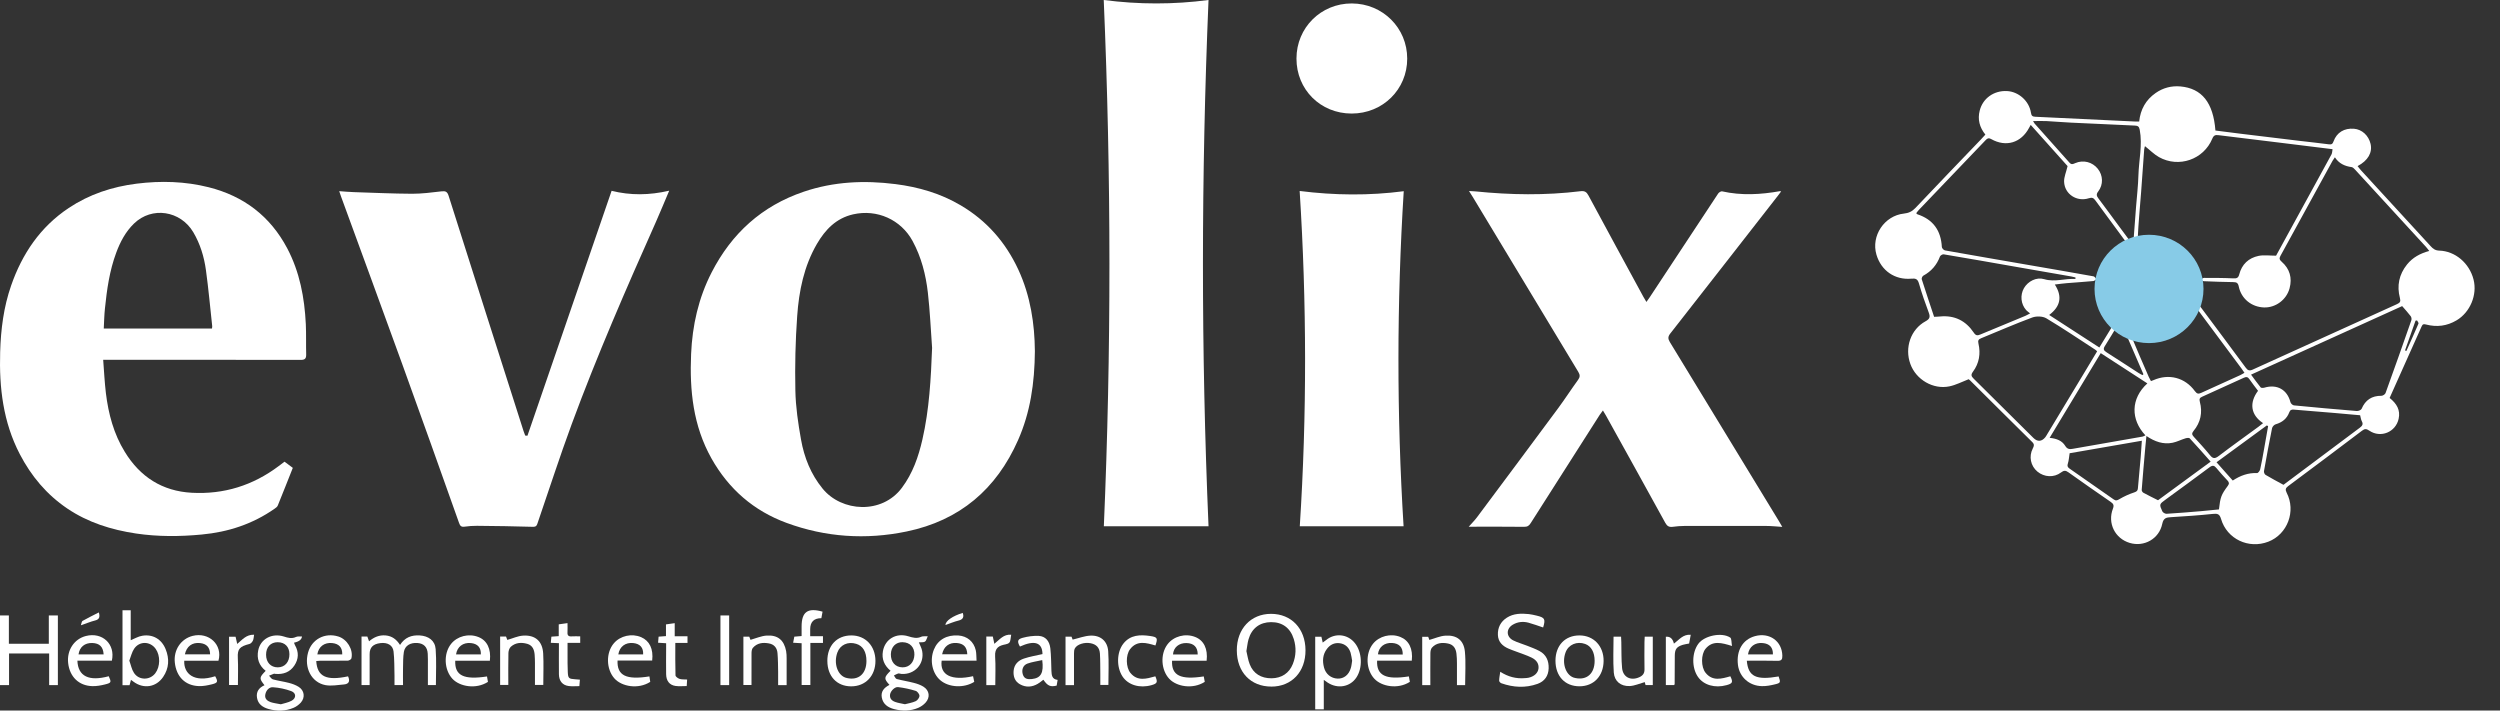 <svg width="95" height="27" viewBox="0 0 95 27" fill="none" xmlns="http://www.w3.org/2000/svg">
<rect x="0" y="0" width="95" height="27" fill="#333333" stroke="none"/>
<g id="Calque_1" clip-path="url(#clip0_3534_1055)">
<path id="Vector" d="M39.326 13.331C39.316 14.572 39.149 15.675 38.688 16.721C37.864 18.588 36.472 19.778 34.45 20.197C32.903 20.517 31.375 20.416 29.892 19.871C28.644 19.413 27.692 18.587 27.036 17.421C26.338 16.177 26.202 14.837 26.262 13.451C26.309 12.365 26.542 11.325 27.042 10.351C27.802 8.871 28.946 7.827 30.542 7.285C31.681 6.899 32.845 6.846 34.027 6.996C34.906 7.107 35.741 7.35 36.506 7.802C37.493 8.383 38.211 9.205 38.691 10.234C39.165 11.251 39.317 12.332 39.325 13.331H39.326ZM35.419 13.21C35.368 12.514 35.339 11.816 35.259 11.121C35.181 10.438 35.011 9.772 34.678 9.158C34.235 8.345 33.328 7.939 32.419 8.145C31.771 8.293 31.359 8.727 31.042 9.27C30.55 10.117 30.36 11.055 30.293 12.012C30.226 12.951 30.204 13.898 30.224 14.841C30.236 15.463 30.329 16.089 30.439 16.705C30.56 17.385 30.812 18.022 31.261 18.57C31.983 19.454 33.513 19.555 34.273 18.535C34.684 17.984 34.901 17.358 35.051 16.703C35.314 15.555 35.375 14.387 35.42 13.212L35.419 13.21Z" fill="white"/>
<path id="Vector_2" d="M10.814 17.545C10.926 17.628 11.022 17.7 11.127 17.779C10.935 18.261 10.748 18.738 10.555 19.211C10.535 19.261 10.479 19.301 10.432 19.333C9.601 19.913 8.672 20.219 7.666 20.312C6.832 20.391 5.997 20.397 5.166 20.273C4.231 20.132 3.345 19.857 2.553 19.321C1.769 18.79 1.186 18.09 0.753 17.259C0.118 16.039 -0.034 14.729 0.006 13.381C0.031 12.518 0.138 11.667 0.424 10.848C0.844 9.642 1.53 8.624 2.611 7.904C3.392 7.383 4.265 7.095 5.195 6.979C6.115 6.864 7.031 6.89 7.932 7.116C9.268 7.453 10.271 8.219 10.915 9.437C11.391 10.339 11.572 11.314 11.621 12.318C11.639 12.699 11.624 13.083 11.635 13.464C11.639 13.622 11.592 13.678 11.422 13.676C9.011 13.671 6.602 13.673 4.191 13.673C4.115 13.673 4.039 13.673 3.921 13.673C3.955 14.112 3.975 14.527 4.024 14.94C4.12 15.728 4.321 16.487 4.743 17.172C5.324 18.121 6.165 18.664 7.288 18.725C8.509 18.792 9.612 18.446 10.589 17.712C10.66 17.658 10.732 17.604 10.814 17.543V17.545ZM8.055 12.485C8.059 12.442 8.066 12.419 8.064 12.395C7.986 11.685 7.923 10.97 7.825 10.261C7.756 9.758 7.608 9.27 7.346 8.826C6.857 8 5.771 7.838 5.094 8.493C4.774 8.802 4.571 9.187 4.417 9.601C4.162 10.285 4.062 10.999 3.988 11.719C3.961 11.971 3.957 12.224 3.943 12.485H8.057H8.055Z" fill="white"/>
<path id="Vector_3" d="M41.942 0C43.278 0.173 44.59 0.175 45.924 0C45.644 6.679 45.639 13.336 45.924 19.997H41.946C42.232 13.352 42.228 6.695 41.942 0Z" fill="white"/>
<path id="Vector_4" d="M67.731 20.022C67.505 20.008 67.31 19.986 67.114 19.986C66.081 19.983 65.047 19.983 64.012 19.986C63.862 19.986 63.712 19.999 63.563 20.019C63.425 20.037 63.351 19.994 63.281 19.868C62.533 18.506 61.778 17.147 61.024 15.787C60.993 15.731 60.957 15.675 60.911 15.598C60.864 15.661 60.825 15.71 60.792 15.76C59.916 17.131 59.042 18.502 58.169 19.875C58.106 19.976 58.046 20.021 57.916 20.019C57.226 20.01 56.536 20.015 55.812 20.015C55.928 19.884 56.035 19.778 56.124 19.659C57.152 18.282 58.178 16.906 59.201 15.524C59.465 15.168 59.704 14.796 59.965 14.437C60.044 14.329 60.046 14.25 59.977 14.135C58.638 11.92 57.302 9.702 55.965 7.485C55.925 7.418 55.881 7.355 55.822 7.258C55.921 7.264 55.993 7.266 56.066 7.273C57.398 7.408 58.728 7.429 60.059 7.266C60.218 7.246 60.291 7.296 60.363 7.431C61.054 8.716 61.751 9.995 62.448 11.278C62.479 11.335 62.515 11.391 62.564 11.474C62.613 11.404 62.654 11.35 62.691 11.294C63.556 9.981 64.421 8.667 65.29 7.355C65.319 7.312 65.397 7.262 65.438 7.271C66.173 7.436 66.906 7.395 67.639 7.264C67.648 7.264 67.661 7.269 67.683 7.274C67.645 7.327 67.61 7.373 67.574 7.42C66.207 9.171 64.843 10.923 63.472 12.672C63.38 12.789 63.377 12.87 63.454 12.998C64.841 15.269 66.224 17.543 67.607 19.816C67.643 19.875 67.677 19.936 67.726 20.021L67.731 20.022Z" fill="white"/>
<path id="Vector_5" d="M90.806 15.123C91.075 15.337 91.222 15.582 91.148 15.916C91.037 16.422 90.465 16.658 90.035 16.366C89.926 16.292 89.863 16.285 89.758 16.366C88.826 17.072 87.89 17.773 86.952 18.471C86.853 18.545 86.833 18.604 86.892 18.721C87.256 19.423 86.925 20.303 86.197 20.584C85.45 20.873 84.624 20.485 84.4 19.72C84.344 19.529 84.262 19.509 84.083 19.529C83.558 19.585 83.032 19.619 82.505 19.652C82.326 19.662 82.212 19.679 82.166 19.905C82.049 20.476 81.475 20.796 80.927 20.63C80.369 20.463 80.078 19.88 80.291 19.329C80.342 19.198 80.308 19.142 80.204 19.07C79.665 18.7 79.131 18.326 78.597 17.946C78.494 17.872 78.427 17.872 78.32 17.953C78.052 18.158 77.679 18.135 77.422 17.921C77.165 17.707 77.088 17.349 77.245 17.044C77.294 16.949 77.314 16.886 77.225 16.798C76.436 16.021 75.65 15.236 74.863 14.455C74.838 14.43 74.809 14.41 74.809 14.41C74.552 14.509 74.322 14.632 74.076 14.682C73.458 14.81 72.81 14.425 72.595 13.835C72.367 13.212 72.608 12.514 73.172 12.208C73.326 12.123 73.355 12.048 73.296 11.888C73.158 11.519 73.028 11.146 72.919 10.769C72.872 10.603 72.794 10.574 72.638 10.589C72.007 10.648 71.484 10.286 71.305 9.678C71.094 8.964 71.603 8.196 72.349 8.116C72.526 8.098 72.658 8.037 72.783 7.906C73.61 7.031 74.447 6.164 75.281 5.293C75.334 5.238 75.384 5.18 75.444 5.115C75.221 4.84 75.144 4.534 75.229 4.203C75.346 3.733 75.77 3.437 76.262 3.46C76.704 3.481 77.106 3.834 77.176 4.284C77.194 4.399 77.231 4.432 77.341 4.437C78.612 4.494 79.884 4.557 81.155 4.619C81.195 4.62 81.236 4.619 81.289 4.619C81.336 4.158 81.542 3.793 81.915 3.534C82.194 3.339 82.512 3.255 82.852 3.284C83.671 3.356 84.105 3.899 84.186 4.96C84.5 5 84.82 5.041 85.138 5.081C85.882 5.173 86.626 5.263 87.37 5.351C87.745 5.396 88.121 5.434 88.496 5.484C88.603 5.498 88.639 5.47 88.675 5.371C88.798 5.032 89.082 4.863 89.45 4.892C89.754 4.916 90.007 5.148 90.082 5.468C90.158 5.797 89.984 6.103 89.588 6.312C89.633 6.368 89.673 6.423 89.72 6.474C90.603 7.436 91.486 8.397 92.37 9.36C92.456 9.455 92.541 9.518 92.688 9.523C93.298 9.54 93.836 9.998 93.995 10.623C94.143 11.204 93.866 11.866 93.351 12.172C92.985 12.39 92.598 12.438 92.192 12.332C92.105 12.309 92.062 12.312 92.024 12.399C91.62 13.304 91.215 14.209 90.806 15.121V15.123ZM80.577 12.24C80.541 12.278 80.499 12.311 80.472 12.352C80.309 12.616 80.156 12.886 79.987 13.147C79.913 13.262 79.938 13.318 80.047 13.386C80.458 13.646 80.861 13.914 81.27 14.176C81.316 14.205 81.366 14.229 81.415 14.254C81.426 14.243 81.439 14.232 81.45 14.221C81.169 13.572 80.889 12.922 80.608 12.273C80.789 12.384 80.896 12.544 80.975 12.741C81.193 13.271 81.426 13.795 81.652 14.32C81.676 14.374 81.705 14.425 81.736 14.482C81.774 14.468 81.801 14.459 81.826 14.448C82.414 14.187 83.03 14.344 83.408 14.866C83.49 14.977 83.546 14.973 83.654 14.925C84.145 14.698 84.637 14.479 85.128 14.256C85.18 14.232 85.227 14.2 85.289 14.166C85.243 14.101 85.211 14.052 85.177 14.004C84.641 13.284 84.105 12.562 83.569 11.843C83.503 11.754 83.502 11.671 83.566 11.594C83.589 11.623 83.611 11.65 83.633 11.679C84.201 12.442 84.773 13.205 85.336 13.97C85.414 14.076 85.477 14.101 85.602 14.045C87.43 13.212 89.258 12.383 91.09 11.555C91.204 11.503 91.231 11.454 91.197 11.326C91.075 10.86 91.162 10.43 91.468 10.049C91.682 9.784 91.966 9.63 92.312 9.536C92.261 9.473 92.228 9.426 92.189 9.383C91.289 8.403 90.389 7.422 89.49 6.443C89.454 6.405 89.408 6.357 89.363 6.35C89.103 6.315 88.88 6.216 88.726 5.977C88.684 6.038 88.659 6.071 88.639 6.107C87.978 7.312 87.32 8.519 86.657 9.723C86.601 9.824 86.623 9.874 86.704 9.946C87.012 10.216 87.108 10.562 87.005 10.95C86.889 11.393 86.472 11.697 86.033 11.683C85.562 11.668 85.168 11.355 85.073 10.887C85.044 10.743 84.983 10.722 84.862 10.72C84.489 10.715 84.118 10.702 83.745 10.686C83.705 10.686 83.669 10.648 83.629 10.628C83.669 10.605 83.709 10.56 83.748 10.56C84.121 10.56 84.494 10.56 84.865 10.578C84.997 10.585 85.057 10.56 85.091 10.427C85.189 10.045 85.446 9.802 85.828 9.723C86.031 9.682 86.25 9.716 86.492 9.716C86.471 9.741 86.48 9.732 86.487 9.723C87.191 8.439 87.895 7.156 88.596 5.869C88.626 5.813 88.623 5.741 88.637 5.669C87.928 5.581 87.249 5.497 86.572 5.414C85.817 5.322 85.061 5.232 84.306 5.137C84.181 5.121 84.121 5.14 84.067 5.27C83.737 6.063 82.793 6.391 82.041 5.97C81.85 5.862 81.69 5.696 81.509 5.554C81.5 5.594 81.48 5.639 81.479 5.684C81.439 6.218 81.403 6.754 81.363 7.291C81.319 7.879 81.26 8.467 81.234 9.056C81.225 9.277 81.102 9.333 80.932 9.387C80.881 9.32 80.834 9.259 80.787 9.196C80.4 8.671 80.011 8.147 79.627 7.62C79.558 7.524 79.502 7.492 79.377 7.533C78.921 7.681 78.454 7.379 78.436 6.907C78.429 6.727 78.514 6.544 78.568 6.312C78.134 5.826 77.658 5.293 77.167 4.746C77.136 4.804 77.122 4.829 77.107 4.854C76.805 5.427 76.231 5.603 75.667 5.286C75.554 5.223 75.507 5.27 75.442 5.338C74.6 6.218 73.759 7.096 72.919 7.974C72.881 8.014 72.848 8.061 72.816 8.102C72.841 8.125 72.848 8.138 72.858 8.142C73.46 8.34 73.757 8.761 73.79 9.385C73.791 9.432 73.862 9.507 73.911 9.516C74.961 9.703 76.01 9.883 77.06 10.065C77.893 10.209 78.724 10.351 79.555 10.501C79.596 10.508 79.629 10.572 79.665 10.608C79.625 10.634 79.585 10.677 79.544 10.68C79.209 10.711 78.874 10.733 78.539 10.76C78.394 10.772 78.249 10.792 78.083 10.812C78.378 11.269 78.298 11.645 77.869 11.969C78.512 12.384 79.136 12.791 79.775 13.205C80.005 12.827 80.222 12.473 80.463 12.078C80.514 12.15 80.545 12.194 80.577 12.237V12.24ZM79.692 13.351C79.656 13.318 79.64 13.3 79.62 13.288C79.001 12.886 78.391 12.473 77.759 12.095C77.621 12.014 77.384 12.007 77.229 12.064C76.572 12.307 75.929 12.589 75.281 12.854C75.181 12.895 75.154 12.94 75.181 13.056C75.27 13.439 75.209 13.806 74.973 14.124C74.886 14.243 74.908 14.299 74.999 14.389C75.757 15.137 76.512 15.889 77.269 16.641C77.422 16.794 77.585 16.785 77.723 16.613C77.752 16.575 77.775 16.532 77.799 16.492C78.266 15.72 78.731 14.947 79.196 14.175C79.359 13.905 79.522 13.633 79.69 13.352L79.692 13.351ZM85.538 14.234C85.671 14.412 85.781 14.57 85.906 14.722C85.928 14.747 86.004 14.743 86.047 14.731C86.529 14.588 86.914 14.806 87.037 15.283C87.05 15.333 87.122 15.402 87.173 15.405C87.966 15.483 88.76 15.553 89.555 15.618C89.617 15.623 89.72 15.582 89.74 15.537C89.883 15.2 90.127 15.037 90.496 15.04C90.549 15.04 90.632 14.984 90.65 14.938C90.983 14.018 91.309 13.095 91.631 12.172C91.647 12.127 91.636 12.055 91.608 12.017C91.512 11.889 91.401 11.771 91.282 11.632C89.387 12.491 87.479 13.358 85.54 14.236L85.538 14.234ZM78.865 10.603C78.865 10.583 78.869 10.563 78.869 10.544C78.82 10.531 78.771 10.517 78.722 10.508C78.003 10.382 77.283 10.256 76.564 10.132C75.663 9.973 74.762 9.815 73.858 9.664C73.817 9.657 73.734 9.707 73.719 9.747C73.598 10.069 73.391 10.31 73.087 10.475C73.051 10.495 73.015 10.574 73.026 10.61C73.178 11.087 73.337 11.56 73.496 12.039C73.583 12.034 73.654 12.034 73.726 12.026C74.275 11.974 74.698 12.188 74.999 12.634C75.08 12.757 75.14 12.759 75.256 12.71C75.824 12.471 76.396 12.239 76.966 12.001C77.017 11.979 77.066 11.949 77.144 11.909C77.079 11.855 77.031 11.827 76.995 11.785C76.791 11.555 76.758 11.217 76.91 10.95C77.062 10.688 77.384 10.52 77.678 10.608C78.083 10.729 78.47 10.576 78.867 10.601L78.865 10.603ZM81.008 9.25C81.028 9.246 81.046 9.243 81.066 9.239C81.1 8.784 81.135 8.327 81.169 7.872C81.2 7.469 81.249 7.064 81.26 6.661C81.276 6.085 81.419 5.515 81.31 4.934C81.287 4.808 81.238 4.777 81.126 4.772C80.317 4.737 79.507 4.7 78.698 4.66C78.387 4.646 78.076 4.617 77.764 4.601C77.603 4.593 77.441 4.601 77.256 4.601C77.288 4.653 77.297 4.674 77.312 4.692C77.754 5.189 78.199 5.682 78.639 6.18C78.715 6.265 78.771 6.238 78.856 6.2C79.165 6.065 79.509 6.155 79.716 6.413C79.917 6.663 79.933 7.015 79.732 7.276C79.65 7.382 79.67 7.447 79.739 7.539C80.009 7.897 80.273 8.26 80.539 8.62C80.695 8.831 80.851 9.039 81.006 9.25H81.008ZM77.886 16.638C78.159 16.665 78.36 16.749 78.479 16.944C78.555 17.07 78.646 17.077 78.764 17.055C79.649 16.901 80.532 16.748 81.417 16.591C81.453 16.584 81.486 16.561 81.526 16.543C80.961 15.945 80.963 15.146 81.6 14.569C81.013 14.189 80.432 13.811 79.828 13.419C79.182 14.491 78.545 15.547 77.888 16.634L77.886 16.638ZM86.775 18.421C86.918 18.315 87.099 18.178 87.28 18.043C88.076 17.446 88.873 16.848 89.671 16.255C89.765 16.184 89.812 16.123 89.749 16.006C89.714 15.941 89.707 15.861 89.685 15.78C89.358 15.751 89.035 15.72 88.712 15.693C88.197 15.65 87.683 15.609 87.169 15.566C87.082 15.558 87.026 15.575 86.992 15.668C86.903 15.909 86.724 16.051 86.476 16.123C86.418 16.139 86.349 16.213 86.338 16.273C86.228 16.816 86.127 17.359 86.031 17.904C86.024 17.948 86.054 18.023 86.091 18.045C86.304 18.173 86.525 18.288 86.773 18.424L86.775 18.421ZM85.995 16.078C85.517 15.762 85.47 15.296 85.805 14.851C85.696 14.705 85.582 14.562 85.477 14.409C85.417 14.32 85.359 14.313 85.267 14.354C84.739 14.597 84.21 14.838 83.68 15.076C83.585 15.117 83.567 15.164 83.594 15.269C83.703 15.675 83.624 16.051 83.354 16.377C83.276 16.471 83.296 16.524 83.367 16.602C83.573 16.827 83.781 17.052 83.973 17.289C84.081 17.426 84.157 17.444 84.306 17.332C84.802 16.954 85.309 16.593 85.812 16.224C85.87 16.183 85.924 16.138 85.996 16.08L85.995 16.078ZM81.388 16.748C80.445 16.911 79.54 17.068 78.646 17.223C78.622 17.37 78.617 17.496 78.579 17.613C78.546 17.707 78.57 17.755 78.642 17.806C79.203 18.196 79.764 18.586 80.322 18.979C80.405 19.038 80.454 19.017 80.539 18.966C80.715 18.862 80.907 18.775 81.102 18.711C81.193 18.68 81.233 18.649 81.24 18.559C81.274 18.162 81.312 17.764 81.347 17.366C81.363 17.172 81.374 16.978 81.39 16.748H81.388ZM84.005 17.543C83.73 17.233 83.475 16.94 83.211 16.658C83.186 16.629 83.097 16.641 83.044 16.658C82.881 16.708 82.724 16.791 82.557 16.825C82.206 16.895 81.886 16.787 81.564 16.568C81.547 16.73 81.533 16.863 81.522 16.994C81.475 17.534 81.426 18.074 81.385 18.613C81.381 18.649 81.413 18.705 81.446 18.723C81.622 18.82 81.803 18.907 82.005 19.009C82.65 18.536 83.319 18.045 84.005 17.543ZM84.32 19.357C84.373 18.892 84.405 18.801 84.659 18.459C84.719 18.378 84.706 18.326 84.644 18.259C84.501 18.106 84.358 17.951 84.226 17.789C84.141 17.685 84.078 17.671 83.962 17.757C83.41 18.171 82.851 18.574 82.295 18.982C82.052 19.16 82.047 19.162 82.168 19.43C82.19 19.477 82.275 19.527 82.328 19.524C82.771 19.497 83.213 19.461 83.654 19.423C83.875 19.405 84.094 19.38 84.319 19.358L84.32 19.357ZM86.19 16.195C86.174 16.184 86.157 16.174 86.141 16.165C85.51 16.629 84.876 17.091 84.228 17.566C84.447 17.813 84.644 18.034 84.845 18.261C85.135 18.07 85.432 17.962 85.77 17.977C85.808 17.977 85.873 17.892 85.886 17.838C85.942 17.59 85.986 17.336 86.031 17.086C86.085 16.789 86.136 16.492 86.188 16.195H86.19ZM91.848 12.176C91.828 12.179 91.808 12.183 91.79 12.186C91.656 12.562 91.524 12.938 91.39 13.316C91.408 13.324 91.425 13.331 91.443 13.336C91.599 12.989 91.754 12.643 91.903 12.294C91.913 12.267 91.868 12.217 91.848 12.176Z" fill="white"/>
<path id="Vector_6" d="M20.043 16.557C21.107 13.462 22.17 10.366 23.241 7.251C23.954 7.429 24.675 7.422 25.43 7.246C25.252 7.663 25.096 8.048 24.928 8.426C23.797 10.963 22.687 13.509 21.726 16.114C21.27 17.352 20.865 18.606 20.436 19.855C20.405 19.945 20.394 20.022 20.253 20.019C19.545 19.997 18.836 19.988 18.126 19.981C17.97 19.981 17.813 19.99 17.659 20.013C17.531 20.033 17.483 19.986 17.444 19.871C16.732 17.869 16.021 15.866 15.297 13.869C14.522 11.729 13.737 9.595 12.957 7.46C12.937 7.404 12.919 7.348 12.89 7.264C13.089 7.278 13.27 7.296 13.451 7.301C14.189 7.325 14.928 7.359 15.664 7.363C16.035 7.363 16.408 7.314 16.778 7.271C16.926 7.255 16.995 7.278 17.046 7.436C17.99 10.418 18.942 13.396 19.893 16.375C19.913 16.434 19.936 16.494 19.958 16.552C19.987 16.553 20.014 16.555 20.043 16.557Z" fill="white"/>
<path id="Vector_7" d="M53.336 19.997H49.392C49.664 15.764 49.658 11.517 49.387 7.257C50.71 7.424 52.026 7.438 53.342 7.266C53.076 11.515 53.074 15.755 53.336 19.997Z" fill="white"/>
<path id="Vector_8" d="M51.363 4.315C50.178 4.315 49.264 3.402 49.266 2.224C49.266 1.053 50.196 0.128 51.369 0.131C52.544 0.135 53.476 1.063 53.474 2.229C53.474 3.399 52.544 4.316 51.363 4.315Z" fill="white"/>
<path id="Vector_9" d="M48.309 26.09C47.526 26.09 47.003 25.541 46.999 24.717C46.995 23.9 47.529 23.326 48.299 23.326C49.072 23.326 49.604 23.886 49.609 24.706C49.614 25.528 49.086 26.091 48.311 26.091L48.309 26.09ZM47.363 24.742C47.401 24.895 47.424 25.075 47.488 25.239C47.625 25.597 47.924 25.778 48.319 25.775C48.702 25.771 48.99 25.58 49.128 25.231C49.251 24.922 49.262 24.603 49.164 24.285C49.033 23.862 48.731 23.639 48.3 23.641C47.875 23.643 47.564 23.875 47.444 24.294C47.404 24.431 47.394 24.573 47.363 24.742Z" fill="white"/>
<path id="Vector_10" d="M0 23.387H0.337V24.463H1.855V23.387H2.199V26.034H1.868V24.832H0.344V26.034H0V23.387Z" fill="white"/>
<path id="Vector_11" d="M11.475 24.182C11.468 24.3 11.367 24.38 11.173 24.422C11.186 24.454 11.193 24.486 11.209 24.515C11.361 24.78 11.351 25.044 11.184 25.293C11.016 25.544 10.764 25.634 10.465 25.608C10.447 25.608 10.427 25.595 10.413 25.6C10.35 25.624 10.286 25.651 10.223 25.676C10.272 25.724 10.312 25.8 10.37 25.816C10.572 25.872 10.78 25.897 10.983 25.951C11.108 25.983 11.236 26.03 11.347 26.099C11.568 26.235 11.604 26.505 11.43 26.7C11.356 26.781 11.258 26.854 11.157 26.896C10.842 27.029 10.512 27.034 10.188 26.937C9.977 26.874 9.807 26.754 9.767 26.52C9.727 26.288 9.839 26.131 10.051 26.039C9.845 25.778 9.846 25.748 10.096 25.492C9.843 25.293 9.75 25.026 9.812 24.715C9.899 24.281 10.332 24.044 10.788 24.188C10.945 24.238 11.086 24.28 11.249 24.204C11.312 24.173 11.399 24.191 11.477 24.186L11.475 24.182ZM10.111 24.881C10.111 25.17 10.29 25.361 10.556 25.359C10.824 25.359 11.001 25.156 10.998 24.857C10.996 24.578 10.826 24.405 10.552 24.404C10.283 24.404 10.109 24.589 10.111 24.882V24.881ZM10.672 26.763C10.791 26.725 10.949 26.7 11.081 26.628C11.264 26.529 11.26 26.333 11.066 26.262C10.845 26.181 10.607 26.131 10.371 26.115C10.225 26.106 10.112 26.234 10.082 26.388C10.049 26.55 10.154 26.635 10.286 26.682C10.397 26.719 10.518 26.732 10.674 26.763H10.672Z" fill="white"/>
<path id="Vector_12" d="M33.799 26.025C33.584 25.787 33.587 25.741 33.841 25.489C33.607 25.294 33.497 25.048 33.551 24.744C33.631 24.29 34.052 24.035 34.516 24.179C34.686 24.231 34.84 24.276 35.012 24.195C35.066 24.17 35.14 24.184 35.254 24.179C35.211 24.269 35.196 24.353 35.149 24.382C35.09 24.416 35.003 24.402 34.917 24.409C34.965 24.53 35.023 24.631 35.042 24.738C35.137 25.228 34.758 25.643 34.253 25.609C34.212 25.606 34.166 25.584 34.13 25.593C34.074 25.608 34.023 25.642 33.969 25.669C34.004 25.715 34.031 25.789 34.074 25.802C34.288 25.859 34.508 25.892 34.722 25.948C34.849 25.98 34.977 26.025 35.086 26.091C35.321 26.235 35.356 26.5 35.169 26.703C35.095 26.784 34.995 26.854 34.894 26.898C34.597 27.023 34.286 27.027 33.976 26.946C33.743 26.885 33.555 26.761 33.508 26.505C33.466 26.27 33.602 26.128 33.797 26.027L33.799 26.025ZM34.304 24.402C34.041 24.397 33.861 24.58 33.853 24.857C33.846 25.156 34.023 25.356 34.295 25.359C34.556 25.363 34.738 25.167 34.747 24.881C34.756 24.598 34.579 24.409 34.302 24.404L34.304 24.402ZM34.387 26.761C34.516 26.727 34.666 26.705 34.798 26.644C34.865 26.613 34.939 26.512 34.939 26.442C34.939 26.376 34.86 26.271 34.793 26.252C34.577 26.185 34.355 26.138 34.13 26.11C34.002 26.093 33.842 26.257 33.822 26.392C33.801 26.543 33.891 26.63 34.018 26.674C34.128 26.714 34.248 26.73 34.389 26.761H34.387Z" fill="white"/>
<path id="Vector_13" d="M13.74 24.188H13.959C13.979 24.24 13.997 24.296 14.024 24.369C14.211 24.211 14.412 24.125 14.654 24.146C14.895 24.168 15.065 24.294 15.201 24.508C15.382 24.222 15.637 24.128 15.947 24.146C16.281 24.166 16.529 24.337 16.555 24.666C16.589 25.116 16.564 25.57 16.564 26.032H16.26C16.26 25.785 16.26 25.537 16.26 25.289C16.26 25.14 16.263 24.99 16.254 24.841C16.24 24.589 16.106 24.452 15.863 24.434C15.592 24.414 15.387 24.535 15.347 24.773C15.315 24.97 15.32 25.175 15.315 25.379C15.309 25.593 15.315 25.807 15.315 26.032H14.991C14.991 25.919 14.994 25.802 14.991 25.685C14.982 25.375 14.991 25.064 14.955 24.756C14.928 24.515 14.721 24.405 14.455 24.438C14.175 24.472 14.046 24.603 14.046 24.857C14.046 25.244 14.046 25.633 14.046 26.032H13.738V24.189L13.74 24.188Z" fill="white"/>
<path id="Vector_14" d="M57.008 25.526C57.307 25.719 57.615 25.798 57.946 25.769C57.993 25.766 58.042 25.764 58.089 25.753C58.301 25.704 58.438 25.577 58.462 25.411C58.485 25.238 58.402 25.086 58.196 24.987C58.013 24.898 57.817 24.837 57.627 24.764C57.526 24.726 57.425 24.692 57.325 24.648C57.093 24.549 56.929 24.389 56.92 24.127C56.909 23.851 57.023 23.626 57.258 23.473C57.515 23.308 57.805 23.306 58.094 23.335C58.196 23.346 58.295 23.371 58.395 23.394C58.704 23.468 58.735 23.526 58.639 23.844C58.453 23.783 58.27 23.713 58.082 23.662C57.877 23.608 57.674 23.628 57.49 23.736C57.227 23.889 57.229 24.195 57.501 24.334C57.671 24.42 57.859 24.468 58.036 24.54C58.192 24.602 58.351 24.659 58.498 24.738C58.759 24.877 58.858 25.114 58.849 25.397C58.84 25.681 58.697 25.89 58.427 25.987C57.969 26.151 57.506 26.124 57.052 25.964C57.016 25.951 56.968 25.901 56.968 25.868C56.968 25.764 56.992 25.66 57.01 25.526H57.008Z" fill="white"/>
<path id="Vector_15" d="M50.304 25.834V26.955H49.978V24.197H50.214C50.228 24.261 50.243 24.328 50.263 24.418C50.313 24.38 50.35 24.355 50.384 24.328C50.726 24.042 51.208 24.089 51.486 24.438C51.765 24.787 51.788 25.381 51.539 25.751C51.3 26.104 50.833 26.187 50.456 25.942C50.413 25.913 50.371 25.883 50.306 25.836L50.304 25.834ZM51.381 25.107C51.363 25.012 51.352 24.904 51.322 24.803C51.26 24.605 51.124 24.474 50.916 24.443C50.708 24.413 50.54 24.499 50.418 24.665C50.261 24.877 50.248 25.116 50.312 25.364C50.377 25.614 50.579 25.778 50.829 25.787C51.065 25.796 51.256 25.645 51.332 25.384C51.358 25.3 51.365 25.21 51.381 25.109V25.107Z" fill="white"/>
<path id="Vector_16" d="M4.655 23.189H4.967C4.967 23.382 4.967 23.571 4.967 23.76C4.967 23.948 4.967 24.137 4.967 24.328C5.122 24.265 5.258 24.182 5.405 24.159C5.806 24.091 6.139 24.287 6.293 24.666C6.442 25.032 6.425 25.393 6.199 25.724C5.931 26.12 5.45 26.19 5.068 25.901C5.041 25.881 5.014 25.859 4.977 25.834C4.958 25.91 4.941 25.971 4.923 26.038H4.655V23.191V23.189ZM4.914 25.104C4.974 25.266 5.003 25.435 5.09 25.568C5.278 25.858 5.694 25.856 5.901 25.584C6.091 25.334 6.098 24.916 5.917 24.659C5.711 24.364 5.301 24.352 5.099 24.65C5.012 24.778 4.977 24.94 4.914 25.104Z" fill="white"/>
<path id="Vector_17" d="M8.301 25.109H7.001C6.977 25.598 7.372 25.956 8.177 25.697C8.29 25.902 8.279 25.947 8.056 26.003C7.895 26.043 7.725 26.077 7.562 26.072C7.041 26.057 6.7 25.717 6.643 25.175C6.592 24.699 6.874 24.278 7.318 24.164C7.937 24.008 8.469 24.501 8.302 25.105L8.301 25.109ZM7.026 24.864H7.984C7.98 24.6 7.852 24.461 7.596 24.436C7.303 24.405 7.09 24.562 7.026 24.864Z" fill="white"/>
<path id="Vector_18" d="M53.646 25.105H52.33C52.304 25.67 52.657 25.841 53.537 25.703C53.55 25.771 53.562 25.841 53.575 25.91C53.115 26.205 52.5 26.086 52.227 25.794C51.908 25.454 51.877 24.839 52.169 24.47C52.406 24.17 52.846 24.058 53.213 24.204C53.539 24.334 53.698 24.652 53.648 25.105H53.646ZM53.304 24.875C53.309 24.594 53.17 24.45 52.9 24.433C52.609 24.415 52.393 24.584 52.362 24.864C52.404 24.868 52.444 24.873 52.486 24.873C52.755 24.873 53.023 24.873 53.306 24.873L53.304 24.875Z" fill="white"/>
<path id="Vector_19" d="M45.853 25.107H44.538C44.512 25.672 44.862 25.841 45.743 25.704C45.756 25.773 45.768 25.843 45.781 25.911C45.319 26.205 44.706 26.088 44.433 25.796C44.12 25.462 44.083 24.859 44.364 24.486C44.599 24.175 45.044 24.056 45.419 24.206C45.745 24.335 45.904 24.654 45.852 25.107H45.853ZM45.513 24.87C45.513 24.587 45.363 24.443 45.086 24.436C44.8 24.429 44.592 24.602 44.574 24.87H45.513Z" fill="white"/>
<path id="Vector_20" d="M66.379 25.107C66.431 25.712 66.732 25.854 67.588 25.705C67.668 25.933 67.664 25.953 67.448 26.005C67.287 26.045 67.117 26.077 66.953 26.073C66.467 26.063 66.098 25.724 66.042 25.267C65.975 24.72 66.223 24.301 66.69 24.173C67.242 24.022 67.718 24.366 67.729 24.915C67.733 25.059 67.696 25.114 67.541 25.111C67.157 25.1 66.773 25.107 66.377 25.107H66.379ZM67.371 24.868C67.378 24.605 67.246 24.461 66.985 24.436C66.688 24.407 66.467 24.573 66.424 24.868H67.371Z" fill="white"/>
<path id="Vector_21" d="M18.615 25.107H17.299C17.275 25.672 17.623 25.841 18.506 25.705C18.519 25.773 18.531 25.843 18.542 25.912C18.082 26.205 17.467 26.088 17.194 25.796C16.877 25.456 16.846 24.841 17.138 24.472C17.375 24.172 17.813 24.06 18.182 24.208C18.508 24.337 18.667 24.659 18.615 25.109V25.107ZM18.273 24.866C18.282 24.607 18.151 24.463 17.892 24.436C17.597 24.407 17.373 24.575 17.33 24.866H18.274H18.273Z" fill="white"/>
<path id="Vector_22" d="M37.111 25.105H35.783C35.707 25.654 36.163 25.879 36.977 25.695C36.992 25.769 37.006 25.841 37.021 25.911C36.628 26.156 36.056 26.126 35.732 25.849C35.424 25.586 35.321 25.089 35.49 24.679C35.64 24.312 35.978 24.118 36.418 24.148C36.751 24.172 37.003 24.378 37.079 24.709C37.106 24.828 37.099 24.956 37.109 25.104L37.111 25.105ZM35.801 24.861H36.757C36.744 24.587 36.619 24.456 36.358 24.434C36.069 24.409 35.861 24.566 35.801 24.861Z" fill="white"/>
<path id="Vector_23" d="M24.678 25.703C24.691 25.782 24.7 25.847 24.709 25.911C24.249 26.206 23.623 26.088 23.349 25.782C23.033 25.429 23.018 24.803 23.328 24.443C23.574 24.157 24.008 24.06 24.365 24.213C24.682 24.35 24.835 24.663 24.783 25.1H23.467C23.442 25.672 23.797 25.845 24.678 25.703ZM24.439 24.866C24.453 24.609 24.321 24.463 24.063 24.436C23.767 24.405 23.545 24.569 23.496 24.866H24.439Z" fill="white"/>
<path id="Vector_24" d="M2.941 25.105C2.963 25.703 3.384 25.901 4.132 25.697C4.237 25.926 4.235 25.947 3.989 26.009C3.833 26.048 3.67 26.077 3.511 26.073C2.999 26.061 2.648 25.719 2.59 25.197C2.535 24.709 2.816 24.283 3.263 24.168C3.887 24.008 4.392 24.476 4.251 25.105H2.939H2.941ZM3.938 24.866C3.92 24.576 3.781 24.443 3.507 24.434C3.223 24.425 3.024 24.585 2.984 24.866H3.94H3.938Z" fill="white"/>
<path id="Vector_25" d="M13.226 25.701C13.309 25.881 13.262 25.992 13.072 26.009C12.837 26.028 12.591 26.077 12.364 26.034C11.83 25.931 11.548 25.366 11.707 24.794C11.848 24.292 12.343 24.029 12.853 24.186C13.188 24.288 13.431 24.681 13.354 25.017C13.345 25.055 13.266 25.104 13.219 25.104C12.864 25.111 12.511 25.107 12.156 25.109C12.109 25.109 12.062 25.116 12.017 25.12C12.055 25.712 12.401 25.877 13.226 25.701ZM12.059 24.866H13.005C13.014 24.605 12.88 24.461 12.621 24.436C12.325 24.407 12.104 24.573 12.059 24.866Z" fill="white"/>
<path id="Vector_26" d="M31.439 25.118C31.437 24.531 31.8 24.146 32.352 24.146C32.888 24.146 33.263 24.544 33.267 25.109C33.27 25.683 32.89 26.081 32.345 26.081C31.8 26.081 31.442 25.697 31.44 25.12L31.439 25.118ZM32.925 25.118C32.925 24.769 32.791 24.542 32.535 24.465C32.219 24.368 31.922 24.506 31.819 24.798C31.677 25.193 31.815 25.631 32.115 25.746C32.137 25.755 32.161 25.76 32.184 25.766C32.626 25.865 32.923 25.604 32.925 25.118Z" fill="white"/>
<path id="Vector_27" d="M59.108 25.104C59.11 24.528 59.472 24.146 60.019 24.146C60.562 24.146 60.944 24.553 60.937 25.121C60.929 25.694 60.56 26.079 60.019 26.079C59.467 26.079 59.107 25.692 59.108 25.104ZM60.596 25.111C60.596 24.785 60.466 24.553 60.236 24.47C59.925 24.357 59.604 24.494 59.494 24.785C59.344 25.181 59.485 25.632 59.791 25.746C59.812 25.755 59.836 25.76 59.86 25.764C60.299 25.859 60.596 25.596 60.596 25.111Z" fill="white"/>
<path id="Vector_28" d="M39.614 24.848C39.605 24.411 39.312 24.317 38.758 24.569C38.648 24.38 38.66 24.292 38.857 24.238C39.055 24.184 39.27 24.154 39.475 24.164C39.723 24.179 39.88 24.353 39.913 24.636C39.945 24.92 39.943 25.208 39.954 25.494C39.962 25.656 39.974 25.811 40.19 25.836C40.177 25.917 40.164 25.987 40.153 26.053C39.916 26.111 39.811 26.066 39.648 25.83C39.58 25.881 39.513 25.938 39.438 25.983C39.214 26.115 38.98 26.129 38.754 26C38.562 25.89 38.501 25.704 38.517 25.494C38.537 25.249 38.693 25.098 38.908 25.026C39.133 24.949 39.371 24.913 39.616 24.855L39.614 24.848ZM39.605 25.084C39.41 25.129 39.221 25.152 39.046 25.215C38.874 25.276 38.812 25.453 38.868 25.631C38.923 25.807 39.064 25.82 39.214 25.803C39.554 25.767 39.668 25.573 39.605 25.082V25.084Z" fill="white"/>
<path id="Vector_29" d="M40.809 26.034H40.49V24.193H40.718C40.735 24.238 40.755 24.29 40.76 24.305C40.993 24.251 41.212 24.164 41.435 24.154C41.821 24.136 42.085 24.362 42.112 24.747C42.141 25.168 42.119 25.593 42.119 26.028H41.812C41.812 25.888 41.812 25.748 41.812 25.606C41.808 25.348 41.813 25.091 41.797 24.835C41.781 24.607 41.66 24.486 41.444 24.443C41.211 24.396 40.928 24.483 40.845 24.639C40.816 24.693 40.812 24.765 40.812 24.828C40.809 25.228 40.812 25.627 40.812 26.034H40.809Z" fill="white"/>
<path id="Vector_30" d="M29.891 26.034H29.569C29.569 25.865 29.57 25.699 29.569 25.534C29.565 25.296 29.565 25.057 29.545 24.819C29.529 24.623 29.422 24.485 29.216 24.449C28.986 24.407 28.768 24.433 28.607 24.621C28.568 24.668 28.558 24.755 28.558 24.821C28.555 25.221 28.557 25.618 28.557 26.03H28.249V24.193H28.472C28.49 24.24 28.512 24.294 28.519 24.314C28.725 24.256 28.926 24.166 29.132 24.152C29.558 24.123 29.795 24.328 29.873 24.742C29.891 24.836 29.891 24.931 29.892 25.026C29.894 25.359 29.892 25.69 29.892 26.032L29.891 26.034Z" fill="white"/>
<path id="Vector_31" d="M55.669 26.034H55.364C55.364 25.757 55.365 25.485 55.364 25.212C55.364 25.085 55.36 24.96 55.345 24.837C55.322 24.645 55.235 24.497 55.025 24.454C54.795 24.407 54.576 24.429 54.413 24.612C54.368 24.663 54.355 24.755 54.355 24.826C54.35 25.226 54.353 25.623 54.353 26.034H54.044V24.198H54.272C54.288 24.244 54.306 24.294 54.315 24.317C54.52 24.26 54.719 24.168 54.924 24.155C55.358 24.125 55.624 24.332 55.666 24.76C55.706 25.179 55.675 25.604 55.675 26.035L55.669 26.034Z" fill="white"/>
<path id="Vector_32" d="M19.005 24.188H19.229C19.249 24.238 19.269 24.292 19.278 24.317C19.479 24.26 19.673 24.168 19.872 24.154C20.339 24.121 20.616 24.368 20.641 24.834C20.663 25.226 20.645 25.622 20.645 26.028H20.328C20.328 25.854 20.328 25.683 20.328 25.51C20.328 25.301 20.333 25.091 20.317 24.884C20.303 24.7 20.245 24.526 20.037 24.466C19.81 24.402 19.59 24.416 19.41 24.578C19.354 24.63 19.322 24.733 19.32 24.814C19.311 25.213 19.316 25.614 19.316 26.028H19.005V24.188Z" fill="white"/>
<path id="Vector_33" d="M61.317 24.193H61.601C61.605 24.263 61.608 24.334 61.61 24.402C61.619 24.729 61.608 25.059 61.639 25.384C61.671 25.732 61.965 25.879 62.287 25.737C62.419 25.679 62.495 25.593 62.491 25.435C62.484 25.089 62.488 24.742 62.49 24.396C62.49 24.332 62.495 24.269 62.499 24.193H62.806V26.032H62.531C62.517 25.98 62.504 25.931 62.5 25.92C62.305 25.974 62.117 26.061 61.927 26.07C61.59 26.084 61.349 25.89 61.324 25.557C61.291 25.109 61.315 24.655 61.315 24.193H61.317Z" fill="white"/>
<path id="Vector_34" d="M30.139 24.424C30.157 24.334 30.169 24.265 30.184 24.193C30.274 24.186 30.356 24.179 30.461 24.17C30.461 24.044 30.461 23.925 30.461 23.808C30.462 23.25 30.691 23.083 31.257 23.243C31.243 23.324 31.226 23.409 31.212 23.491C30.931 23.491 30.789 23.63 30.787 23.907C30.787 23.99 30.787 24.073 30.787 24.175H31.273V24.431H30.794V26.03H30.462V24.443C30.349 24.436 30.256 24.431 30.137 24.424H30.139Z" fill="white"/>
<path id="Vector_35" d="M65.818 24.548C65.422 24.425 65.081 24.328 64.812 24.652C64.634 24.866 64.634 25.346 64.812 25.566C65.078 25.897 65.418 25.794 65.753 25.699C65.862 25.921 65.84 25.973 65.608 26.036C65.168 26.158 64.739 26.034 64.522 25.721C64.278 25.37 64.287 24.791 64.544 24.454C64.774 24.154 65.422 24.017 65.747 24.226C65.805 24.263 65.791 24.415 65.816 24.546L65.818 24.548Z" fill="white"/>
<path id="Vector_36" d="M43.902 25.699C44 25.922 43.978 25.973 43.757 26.036C43.31 26.162 42.876 26.034 42.658 25.71C42.421 25.355 42.43 24.787 42.687 24.459C42.953 24.121 43.326 24.112 43.706 24.168C43.985 24.209 44.001 24.251 43.906 24.528C43.563 24.429 43.209 24.319 42.941 24.672C42.772 24.895 42.782 25.361 42.957 25.573C43.227 25.899 43.567 25.794 43.9 25.701L43.902 25.699Z" fill="white"/>
<path id="Vector_37" d="M26.111 25.823C26.105 25.915 26.1 25.985 26.095 26.07C25.95 26.07 25.805 26.086 25.668 26.066C25.439 26.032 25.316 25.872 25.313 25.618C25.307 25.296 25.313 24.974 25.313 24.65C25.313 24.585 25.313 24.521 25.313 24.443C25.206 24.436 25.114 24.431 25.007 24.424C25.014 24.346 25.02 24.276 25.027 24.193C25.117 24.186 25.204 24.181 25.307 24.172V23.727C25.419 23.711 25.515 23.697 25.639 23.68V24.179H26.125V24.431H25.662C25.662 24.857 25.657 25.26 25.669 25.663C25.669 25.712 25.762 25.778 25.825 25.798C25.906 25.825 26.002 25.814 26.113 25.822L26.111 25.823Z" fill="white"/>
<path id="Vector_38" d="M22.036 25.827C22.028 25.924 22.021 25.994 22.016 26.073C21.876 26.073 21.744 26.086 21.616 26.07C21.377 26.041 21.243 25.881 21.239 25.623C21.234 25.237 21.239 24.848 21.239 24.441C21.136 24.436 21.044 24.432 20.93 24.427C20.939 24.348 20.946 24.274 20.953 24.193C21.046 24.186 21.127 24.18 21.232 24.173V23.725C21.346 23.709 21.438 23.697 21.565 23.678C21.565 23.803 21.572 23.912 21.565 24.022C21.554 24.15 21.608 24.193 21.732 24.182C21.833 24.173 21.934 24.182 22.048 24.182V24.429H21.567C21.567 24.584 21.567 24.724 21.567 24.864C21.567 25.091 21.565 25.318 21.576 25.544C21.587 25.773 21.617 25.796 21.844 25.811C21.902 25.814 21.961 25.82 22.041 25.827H22.036Z" fill="white"/>
<path id="Vector_39" d="M27.708 26.034H27.377V23.387H27.708V26.034Z" fill="white"/>
<path id="Vector_40" d="M9.656 24.118C9.64 24.209 9.64 24.285 9.609 24.346C9.584 24.398 9.531 24.458 9.481 24.47C9.113 24.566 9.019 24.654 9.037 24.997C9.055 25.336 9.041 25.676 9.041 26.03H8.704V24.195H8.952C8.97 24.276 8.99 24.361 9.014 24.47C9.202 24.314 9.356 24.109 9.656 24.119V24.118Z" fill="white"/>
<path id="Vector_41" d="M63.304 24.197C63.463 24.18 63.565 24.267 63.609 24.458C63.803 24.316 63.953 24.096 64.248 24.121C64.227 24.24 64.207 24.348 64.187 24.454C64.098 24.472 64.022 24.481 63.948 24.503C63.711 24.576 63.644 24.67 63.642 24.915C63.642 25.273 63.64 25.631 63.637 25.989C63.637 26 63.629 26.01 63.62 26.032H63.302V24.197H63.304Z" fill="white"/>
<path id="Vector_42" d="M37.821 26.035H37.48V24.189H37.727C37.745 24.276 37.763 24.36 37.785 24.465C37.984 24.306 38.136 24.094 38.425 24.119C38.414 24.186 38.404 24.242 38.398 24.299C38.387 24.413 38.338 24.459 38.214 24.485C37.976 24.531 37.792 24.603 37.815 24.949C37.839 25.303 37.821 25.661 37.821 26.034V26.035Z" fill="white"/>
<path id="Vector_43" d="M3.756 23.272C3.812 23.463 3.761 23.544 3.605 23.581C3.439 23.623 3.28 23.691 3.073 23.761C3.1 23.684 3.104 23.612 3.137 23.594C3.338 23.481 3.544 23.38 3.756 23.272Z" fill="white"/>
<path id="Vector_44" d="M35.929 23.75C35.923 23.596 36.209 23.403 36.584 23.29C36.64 23.45 36.593 23.542 36.419 23.583C36.258 23.623 36.102 23.689 35.929 23.75Z" fill="white"/>
<path id="Vector_45" d="M81.662 13.038C82.806 13.038 83.733 12.116 83.733 10.979C83.733 9.842 82.806 8.921 81.662 8.921C80.519 8.921 79.592 9.842 79.592 10.979C79.592 12.116 80.519 13.038 81.662 13.038Z" fill="#87CBE7"/>
</g>
<defs>
<clipPath id="clip0_3534_1055">
<rect width="94.034" height="27" fill="white"/>
</clipPath>
</defs>
</svg>
